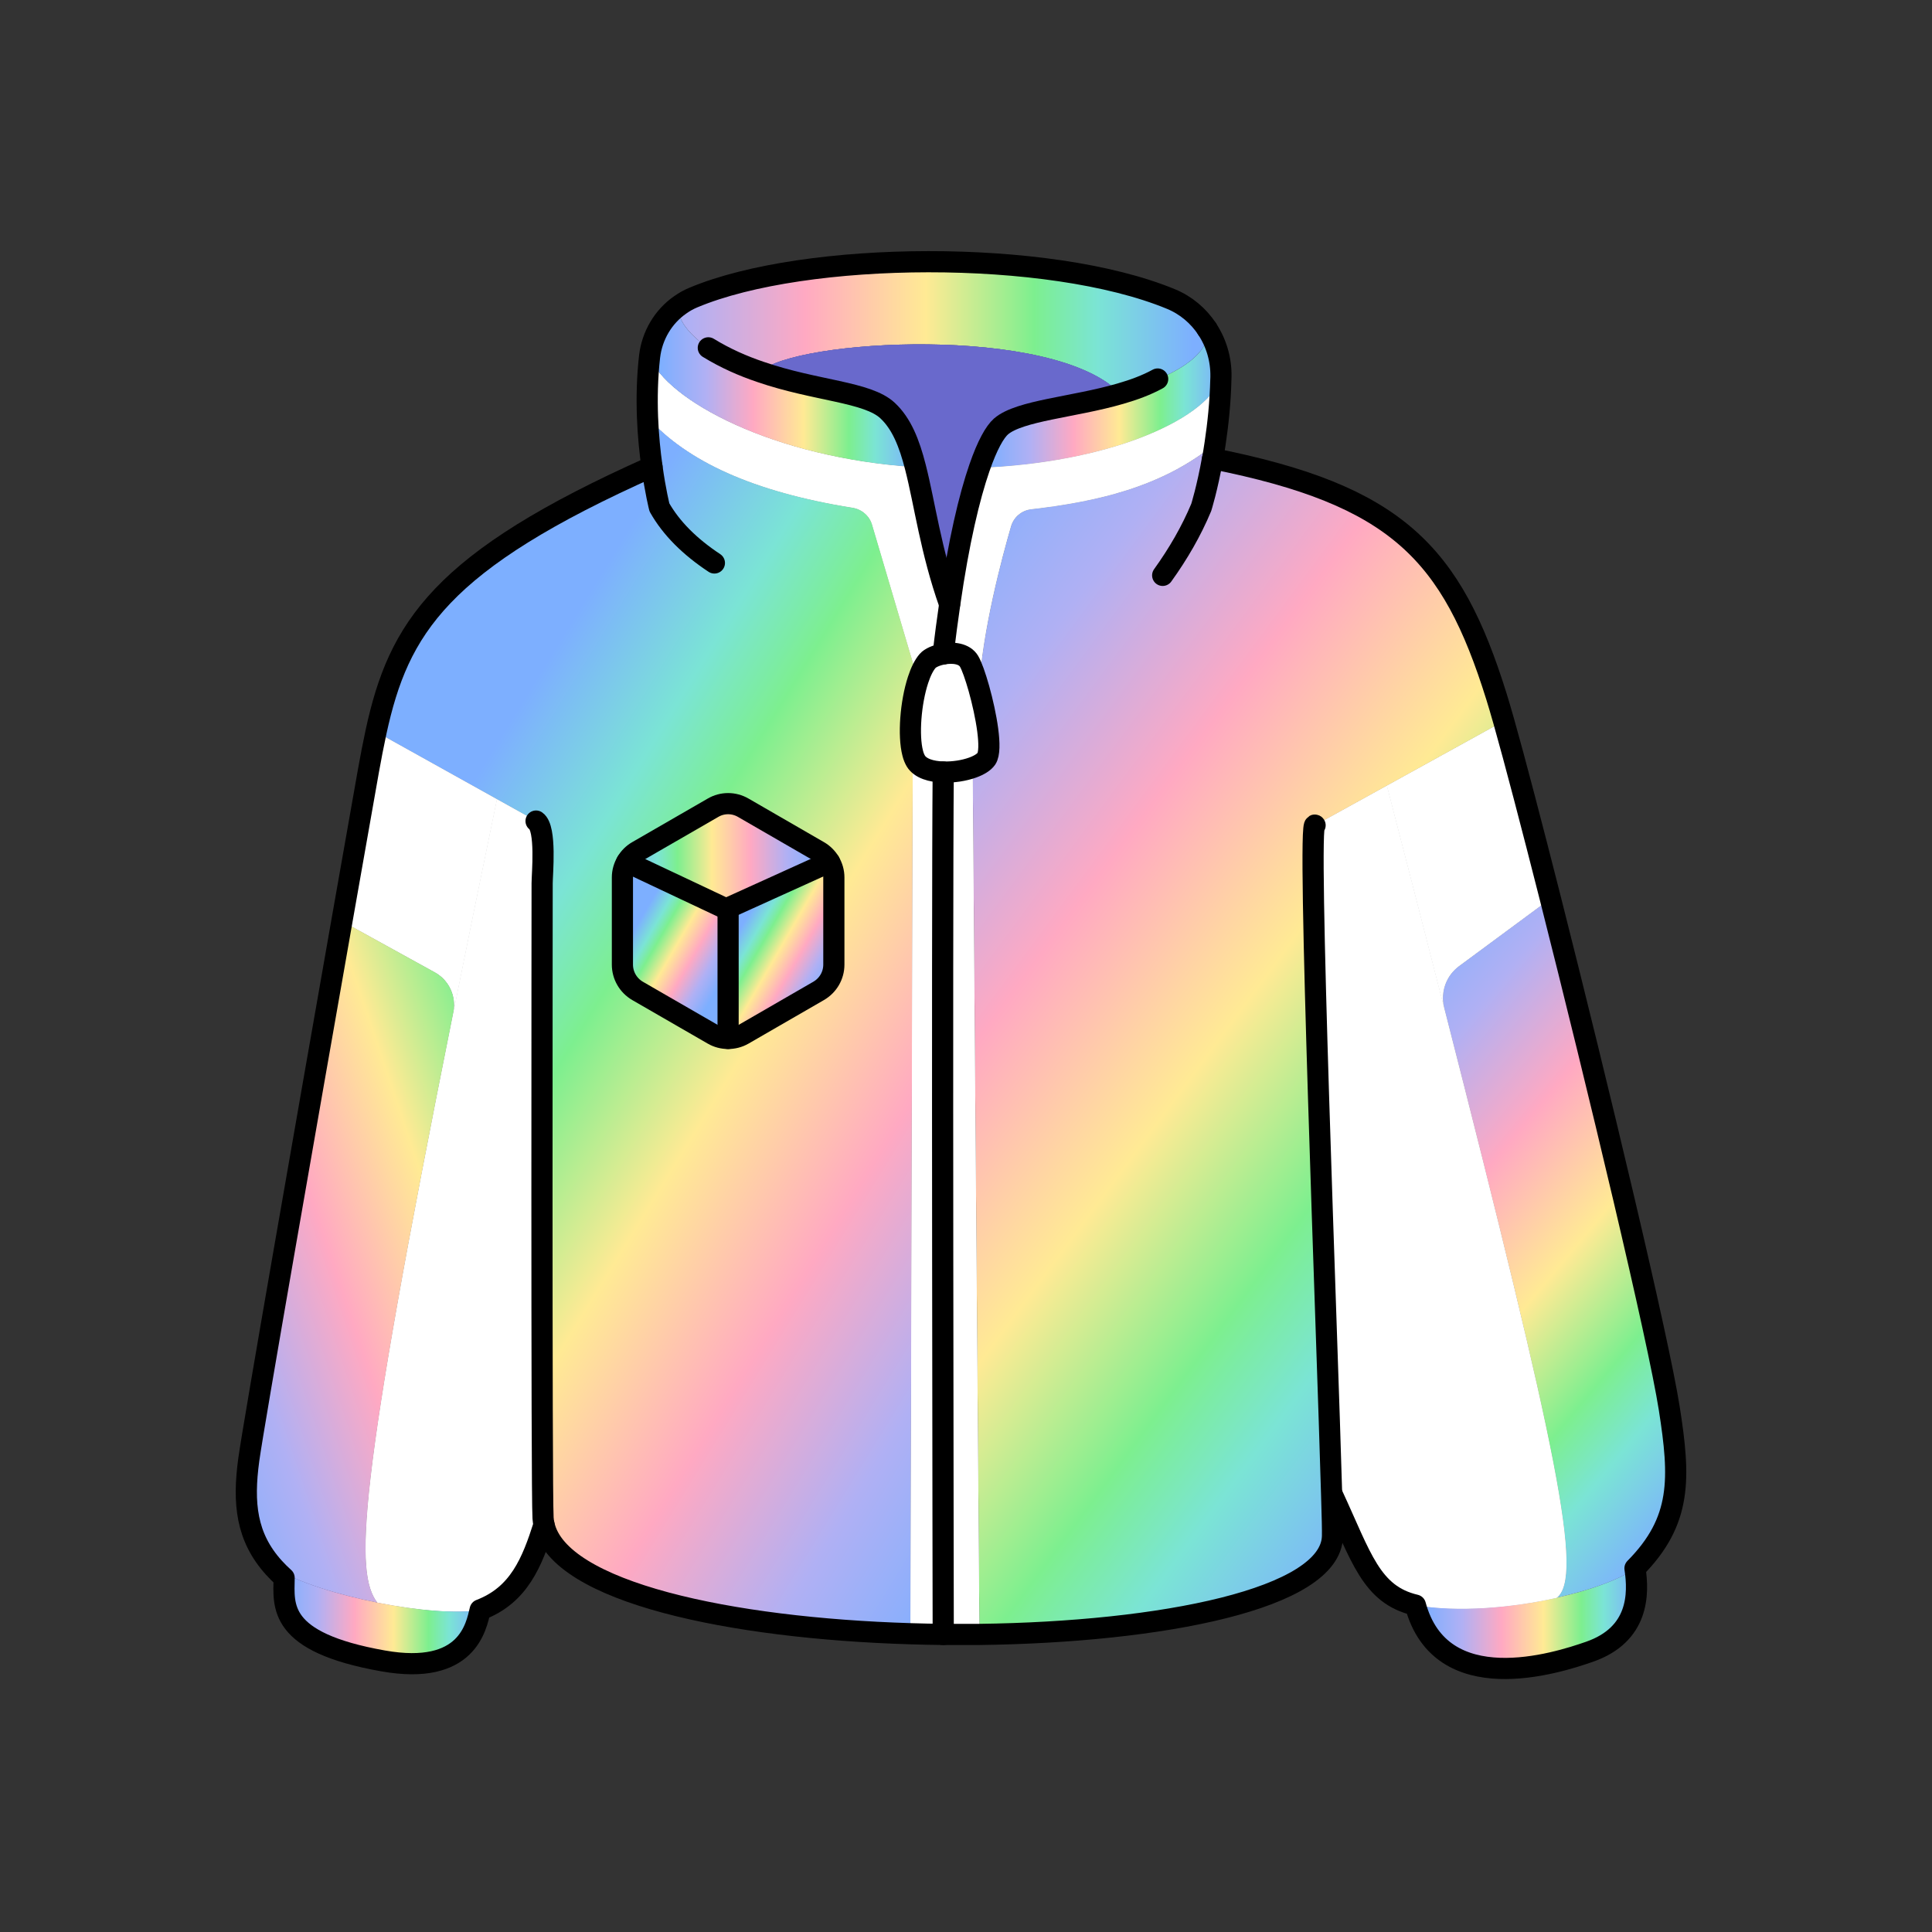 <svg width="251" height="251" viewBox="0 0 251 251" fill="none" xmlns="http://www.w3.org/2000/svg">
<rect x="0" y="0" width="251" height="251" fill="#333333" stroke="none"/>
<path d="M216.872 183.01C218.282 192.04 218.522 197.58 212.412 203.75C210.542 205.16 206.752 206.57 202.252 207.57C205.692 204.79 202.453 188.93 187.613 130.93C187.613 130.9 187.592 130.87 187.592 130.84C187.112 128.84 187.883 126.73 189.553 125.5L201.412 116.74H201.422C207.602 141.14 215.452 173.94 216.872 183.01Z" fill="url(#paint0_linear_3722_2564)"/>
<path d="M212.412 203.75C212.922 207.09 212.922 212.35 206.512 214.59C202.152 216.12 187.202 220.84 183.882 208.53C189.422 209.5 196.422 208.88 202.242 207.58C202.252 207.58 202.252 207.57 202.252 207.57C206.752 206.57 210.542 205.16 212.412 203.75Z" fill="#8C7DEA"/>
<path d="M187.612 130.93C202.452 188.93 205.692 204.79 202.252 207.57C202.252 207.57 202.252 207.58 202.242 207.58C196.422 208.88 189.422 209.5 183.882 208.53C178.112 207.17 176.872 202.32 173.112 194.22H173.002C172.432 173.92 169.752 105.63 170.852 107.22L180.182 102.07C182.922 112.65 185.382 122.21 187.592 130.84C187.592 130.87 187.602 130.9 187.612 130.93Z" fill="white"/>
<path d="M201.412 116.74L189.552 125.5C187.882 126.73 187.112 128.84 187.592 130.84C185.382 122.21 182.922 112.65 180.182 102.07L195.352 93.7C196.782 98.75 198.962 107.09 201.412 116.74Z" fill="white"/>
<path d="M195.362 93.7L180.192 102.07L170.862 107.22C169.762 105.63 172.442 173.92 173.012 194.22C173.102 197.04 173.142 198.93 173.122 199.59C172.912 207.73 150.862 212.04 127.252 212.34L126.372 99.72C127.202 99.42 127.852 99.02 128.162 98.57C128.962 97.37 128.132 92.84 127.192 89.47C127.622 81.96 130.152 72.47 131.342 68.39C131.692 67.17 132.732 66.29 133.982 66.15C142.392 65.18 150.962 63.3 157.872 57.62C157.772 58.31 157.662 58.96 157.552 59.58C181.492 64.33 188.602 71.83 194.422 90.48C194.682 91.31 195.002 92.4 195.372 93.7H195.362Z" fill="url(#paint1_linear_3722_2564)"/>
<path d="M156.822 42.74C158.012 44.53 158.662 46.69 158.622 48.93C158.622 49.03 158.622 49.14 158.612 49.24C156.392 54.79 143.622 60.16 127.242 60.79C128.262 57.83 129.242 56.11 130.052 55.4C132.472 53.32 139.472 52.91 145.542 51.15C147.282 50.65 148.942 50.04 150.402 49.24C150.402 49.24 157.522 46.65 156.822 42.74Z" fill="url(#paint2_linear_3722_2564)"/>
<path d="M158.612 49.24C158.542 52.3 158.232 55.16 157.862 57.62C150.952 63.3 142.382 65.18 133.972 66.15C132.722 66.29 131.682 67.17 131.332 68.39C130.142 72.47 127.612 81.96 127.182 89.47C126.722 87.84 126.242 86.49 125.902 85.92C125.292 84.89 123.822 84.73 122.542 84.96C122.802 82.65 123.092 80.5 123.382 78.5C124.562 70.3 125.942 64.55 127.242 60.79C143.622 60.16 156.392 54.79 158.612 49.24Z" fill="white"/>
<path d="M156.822 42.74C157.522 46.65 150.402 49.24 150.402 49.24C148.942 50.04 147.282 50.65 145.542 51.15C136.882 42.1 103.092 44.06 98.772 48.31C96.532 47.55 94.252 46.56 92.022 45.19C92.022 45.19 87.332 42.14 88.382 39.6C88.912 39.22 89.472 38.91 90.072 38.66C104.642 32.55 136.242 32.28 152.132 38.85C154.092 39.66 155.692 41.03 156.822 42.73V42.74Z" fill="url(#paint3_linear_3722_2564)"/>
<path d="M145.542 51.15C139.472 52.91 132.472 53.32 130.052 55.4C129.242 56.11 128.262 57.83 127.242 60.79C125.942 64.55 124.562 70.3 123.382 78.5H123.372C120.912 71.56 120.142 65.42 118.932 60.7C118.132 57.56 117.132 55.04 115.312 53.34C112.702 50.89 106.002 50.8 98.772 48.31C103.092 44.06 136.882 42.1 145.542 51.15Z" fill="#6969CC"/>
<path d="M127.182 89.47C128.122 92.84 128.952 97.37 128.152 98.57C127.842 99.02 127.192 99.42 126.362 99.72C125.262 100.12 123.852 100.34 122.542 100.3C120.982 100.26 119.562 99.83 118.982 98.87C118.822 98.6 118.682 98.27 118.582 97.87C117.972 95.55 118.312 91.26 119.272 88.33C119.612 87.29 120.032 86.42 120.512 85.87C120.852 85.47 121.652 85.12 122.542 84.96C123.822 84.73 125.292 84.89 125.902 85.92C126.242 86.49 126.722 87.84 127.182 89.47Z" fill="white"/>
<path d="M126.362 99.72L127.242 212.34C125.682 212.35 124.112 212.35 122.542 212.34C122.542 211.2 122.362 119.9 122.542 100.3C123.852 100.34 125.262 100.12 126.362 99.72Z" fill="white"/>
<path d="M123.372 78.5H123.382C123.092 80.5 122.802 82.65 122.542 84.96C121.652 85.12 120.852 85.47 120.512 85.87C120.032 86.42 119.612 87.29 119.272 88.33L113.312 68.17C112.972 67 111.972 66.15 110.772 65.96C97.842 63.89 89.272 59.92 84.122 54.19C84.032 51.72 84.082 49.04 84.392 46.32C86.502 51.95 100.392 59.5 118.932 60.7C120.142 65.42 120.912 71.56 123.372 78.5Z" fill="white"/>
<path d="M122.542 100.3C122.362 119.9 122.542 211.2 122.542 212.34C121.122 212.32 119.702 212.3 118.282 212.25L118.582 97.87C118.682 98.27 118.822 98.6 118.982 98.87C119.562 99.83 120.982 100.26 122.542 100.3Z" fill="white"/>
<path d="M113.313 68.17L119.273 88.33C118.313 91.26 117.973 95.55 118.583 97.87L118.283 212.25C94.963 211.54 72.612 206.88 70.683 198.1C70.612 197.81 70.573 197.52 70.553 197.22C70.333 193.7 70.433 115.88 70.433 114.75C70.433 113.62 71.002 107.61 69.642 106.67L64.562 103.84L48.852 95.09C51.792 81.59 57.133 72.92 84.703 60.63C84.442 58.8 84.213 56.6 84.123 54.19C89.272 59.92 97.843 63.89 110.773 65.96C111.973 66.15 112.973 67 113.313 68.17Z" fill="url(#paint4_linear_3722_2564)"/>
<path d="M115.313 53.34C117.133 55.04 118.133 57.56 118.933 60.7C100.393 59.5 86.503 51.95 84.393 46.32C84.713 43.59 86.173 41.13 88.383 39.6C87.333 42.14 92.023 45.19 92.023 45.19C94.253 46.56 96.533 47.55 98.773 48.31C106.003 50.8 112.703 50.89 115.313 53.34Z" fill="url(#paint5_linear_3722_2564)"/>
<path d="M70.682 198.1H70.672C69.122 202.98 67.432 207.22 62.382 209.15C59.472 209.68 54.272 209.25 49.032 208.21C46.122 204.31 46.342 194.03 58.912 131.49C58.912 131.47 58.922 131.46 58.922 131.44C60.582 123.18 62.452 114.02 64.562 103.84L69.642 106.67C71.002 107.61 70.432 113.61 70.432 114.75C70.432 115.89 70.332 193.7 70.552 197.22C70.572 197.52 70.612 197.81 70.682 198.1Z" fill="white"/>
<path d="M48.852 95.09L64.562 103.84C62.452 114.02 60.582 123.18 58.922 131.44C59.302 129.4 58.342 127.33 56.512 126.32L44.422 119.66C46.212 109.51 47.552 101.87 47.862 100.16C48.182 98.39 48.502 96.71 48.852 95.09Z" fill="white"/>
<path d="M49.032 208.21C54.273 209.25 59.472 209.68 62.383 209.15C61.873 211.28 60.773 217.73 49.773 215.78C36.033 213.35 36.873 208.6 36.913 204.99C36.432 204.56 36.002 204.13 35.602 203.69C38.703 205.58 43.892 207.19 49.032 208.21Z" fill="#8C7DEA"/>
<path d="M56.512 126.32C58.342 127.33 59.302 129.4 58.922 131.44C58.922 131.46 58.912 131.47 58.912 131.49C46.342 194.03 46.122 204.31 49.032 208.21C43.892 207.19 38.702 205.58 35.602 203.69C31.982 199.7 31.552 195.29 32.322 189.63C32.932 185.15 40.012 144.73 44.422 119.66L56.512 126.32Z" fill="url(#paint6_linear_3722_2564)"/>
<path d="M212.412 203.75C212.922 207.09 212.922 212.35 206.512 214.59C202.152 216.12 187.202 220.841 183.882 208.531C189.422 209.501 196.422 208.88 202.242 207.58C202.252 207.58 202.252 207.57 202.252 207.57C206.752 206.57 210.542 205.16 212.412 203.75Z" fill="url(#paint7_linear_3722_2564)"/>
<path d="M187.613 130.93C202.453 188.93 205.693 204.79 202.253 207.57C202.253 207.57 202.253 207.58 202.243 207.58C196.423 208.88 189.423 209.5 183.883 208.53C178.113 207.17 176.873 202.32 173.113 194.22H173.003C172.433 173.92 169.753 105.63 170.853 107.22L180.183 102.07C182.923 112.65 185.383 122.21 187.593 130.84C187.593 130.87 187.603 130.9 187.613 130.93Z" fill="white"/>
<path d="M201.413 116.74L189.553 125.5C187.883 126.73 187.113 128.84 187.593 130.84C185.383 122.21 182.923 112.65 180.183 102.07L195.353 93.7C196.783 98.75 198.963 107.09 201.413 116.74Z" fill="white"/>
<path d="M158.612 49.24C158.542 52.3 158.232 55.16 157.862 57.62C150.952 63.3 142.382 65.18 133.972 66.15C132.722 66.29 131.682 67.17 131.332 68.39C130.142 72.47 127.612 81.96 127.182 89.47C126.722 87.84 126.242 86.49 125.902 85.92C125.292 84.89 123.822 84.73 122.542 84.96C122.802 82.65 123.092 80.5 123.382 78.5C124.562 70.3 125.942 64.55 127.242 60.79C143.622 60.16 156.392 54.79 158.612 49.24Z" fill="white"/>
<path d="M145.543 51.15C139.473 52.91 132.473 53.32 130.053 55.4C129.243 56.11 128.263 57.83 127.243 60.79C125.943 64.55 124.563 70.3 123.383 78.5C120.923 71.56 120.153 65.42 118.943 60.7C118.143 57.56 117.143 55.04 115.323 53.34C112.713 50.89 106.013 50.8 98.783 48.31C103.103 44.06 136.893 42.1 145.553 51.15H145.543Z" fill="#6969CC"/>
<path d="M127.183 89.47C128.123 92.84 128.953 97.37 128.153 98.57C127.843 99.02 127.193 99.42 126.363 99.72C125.263 100.12 123.853 100.34 122.543 100.3C120.983 100.26 119.563 99.83 118.983 98.87C118.823 98.6 118.683 98.27 118.583 97.87C117.973 95.55 118.313 91.26 119.273 88.33C119.613 87.29 120.033 86.42 120.513 85.87C120.853 85.47 121.653 85.12 122.543 84.96C123.823 84.73 125.293 84.89 125.903 85.92C126.243 86.49 126.723 87.84 127.183 89.47Z" fill="white"/>
<path d="M126.362 99.72L127.242 212.34C125.682 212.35 124.112 212.35 122.542 212.34C122.542 211.2 122.362 119.9 122.542 100.3C123.852 100.34 125.262 100.12 126.362 99.72Z" fill="white"/>
<path d="M123.372 78.5C123.082 80.5 122.792 82.65 122.532 84.96C121.642 85.12 120.842 85.47 120.502 85.87C120.022 86.42 119.602 87.29 119.262 88.33L113.302 68.17C112.962 67 111.962 66.15 110.762 65.96C97.832 63.89 89.262 59.92 84.112 54.19C84.022 51.72 84.072 49.04 84.382 46.32C86.492 51.95 100.382 59.5 118.922 60.7C120.132 65.42 120.902 71.56 123.362 78.5H123.372Z" fill="white"/>
<path d="M122.543 100.3C122.363 119.9 122.543 211.2 122.543 212.34C121.123 212.32 119.703 212.3 118.283 212.25L118.583 97.87C118.683 98.27 118.823 98.6 118.983 98.87C119.563 99.83 120.983 100.26 122.543 100.3Z" fill="white"/>
<path d="M108.333 114V125.32C108.333 126.73 107.583 128.02 106.363 128.73L96.563 134.39C95.953 134.74 95.273 134.91 94.593 134.91V118.08L94.553 117.98L107.773 111.99C108.133 112.59 108.333 113.28 108.333 114Z" fill="url(#paint8_linear_3722_2564)"/>
<path d="M107.772 111.99L94.552 117.98L94.332 118.08L81.422 111.99C81.752 111.42 82.232 110.94 82.822 110.6L92.632 104.94C93.842 104.23 95.342 104.23 96.562 104.94L106.362 110.6C106.952 110.94 107.432 111.42 107.772 111.99Z" fill="url(#paint9_linear_3722_2564)"/>
<path d="M94.592 118.08V134.91C93.912 134.91 93.232 134.74 92.632 134.39L82.822 128.73C81.612 128.02 80.862 126.73 80.862 125.32V114C80.862 113.28 81.062 112.59 81.422 111.99L94.332 118.08L94.552 117.98L94.592 118.08Z" fill="url(#paint10_linear_3722_2564)"/>
<path d="M70.683 198.1H70.673C69.123 202.98 67.433 207.22 62.383 209.15C59.473 209.68 54.273 209.25 49.033 208.21C46.123 204.31 46.343 194.03 58.913 131.49C58.913 131.47 58.923 131.46 58.923 131.44C60.583 123.18 62.453 114.02 64.563 103.84L69.643 106.67C71.003 107.61 70.433 113.61 70.433 114.75C70.433 115.89 70.333 193.7 70.553 197.22C70.573 197.52 70.612 197.81 70.683 198.1Z" fill="white"/>
<path d="M48.852 95.09L64.562 103.84C62.452 114.02 60.582 123.18 58.922 131.44C59.302 129.4 58.342 127.33 56.512 126.32L44.422 119.66C46.212 109.51 47.552 101.87 47.862 100.16C48.182 98.39 48.502 96.71 48.852 95.09Z" fill="white"/>
<path d="M49.032 208.21C54.273 209.25 59.472 209.681 62.383 209.151C61.873 211.281 60.773 217.731 49.773 215.781C36.033 213.351 36.873 208.6 36.913 204.99C36.432 204.56 36.002 204.13 35.602 203.69C38.703 205.58 43.892 207.19 49.032 208.21Z" fill="url(#paint11_linear_3722_2564)"/>
<path d="M119.272 88.33C119.612 87.29 120.032 86.42 120.512 85.87C120.852 85.47 121.652 85.12 122.542 84.96C123.822 84.73 125.292 84.89 125.902 85.92C126.242 86.49 126.722 87.84 127.182 89.47C128.122 92.84 128.952 97.37 128.152 98.57C127.842 99.02 127.192 99.42 126.362 99.72C125.262 100.12 123.852 100.34 122.542 100.3C120.982 100.26 119.562 99.83 118.982 98.87C118.822 98.6 118.682 98.27 118.582 97.87C117.972 95.55 118.312 91.26 119.272 88.33Z" stroke="black" stroke-width="2.75" stroke-linecap="round" stroke-linejoin="round"/>
<path d="M69.643 106.67C71.003 107.61 70.433 113.61 70.433 114.75C70.433 115.89 70.333 193.7 70.553 197.22C70.573 197.52 70.613 197.81 70.683 198.1C72.613 206.88 94.963 211.54 118.283 212.25C119.703 212.3 121.123 212.32 122.543 212.34C124.113 212.35 125.683 212.35 127.243 212.34C150.853 212.04 172.903 207.73 173.113 199.59C173.133 198.93 173.093 197.04 173.003 194.22C172.433 173.92 169.753 105.63 170.853 107.22" stroke="black" stroke-width="2.75" stroke-linecap="round" stroke-linejoin="round"/>
<path d="M157.542 59.58C181.482 64.33 188.592 71.83 194.412 90.48C194.672 91.31 194.992 92.4 195.362 93.7C196.792 98.75 198.972 107.09 201.422 116.74C207.602 141.14 215.452 173.94 216.872 183.01C218.282 192.04 218.522 197.58 212.412 203.75C212.922 207.09 212.922 212.35 206.512 214.59C202.152 216.12 187.202 220.84 183.882 208.53C178.112 207.17 176.872 202.32 173.112 194.22" stroke="black" stroke-width="2.75" stroke-linecap="round" stroke-linejoin="round"/>
<path d="M70.672 198.1C69.122 202.98 67.432 207.22 62.382 209.15C61.872 211.28 60.772 217.73 49.772 215.78C36.032 213.35 36.872 208.6 36.912 204.99C36.432 204.56 36.002 204.13 35.602 203.69C31.982 199.7 31.552 195.29 32.322 189.63C32.932 185.15 40.012 144.73 44.422 119.66C46.212 109.51 47.552 101.87 47.862 100.16C48.182 98.39 48.502 96.71 48.852 95.09C51.792 81.59 57.132 72.92 84.702 60.63" stroke="black" stroke-width="2.75" stroke-linecap="round" stroke-linejoin="round"/>
<path d="M156.822 42.74C158.012 44.53 158.662 46.69 158.622 48.93C158.622 49.03 158.622 49.14 158.612 49.24C158.542 52.3 158.232 55.16 157.862 57.62C157.762 58.31 157.652 58.96 157.542 59.58H157.532C156.842 63.45 156.062 65.92 156.062 65.92C154.772 69.01 153.072 71.94 151.052 74.75" stroke="black" stroke-width="2.75" stroke-linecap="round" stroke-linejoin="round"/>
<path d="M92.812 73.14C89.622 71.03 87.212 68.64 85.672 65.92C85.672 65.92 85.142 63.85 84.702 60.63C84.442 58.8 84.212 56.6 84.122 54.19C84.032 51.72 84.082 49.04 84.392 46.32C84.712 43.59 86.172 41.13 88.382 39.6C88.912 39.22 89.472 38.91 90.072 38.66C104.642 32.55 136.242 32.28 152.132 38.85C154.092 39.66 155.692 41.03 156.822 42.73" stroke="black" stroke-width="2.75" stroke-linecap="round" stroke-linejoin="round"/>
<path d="M92.022 45.19C94.252 46.56 96.532 47.55 98.772 48.31C106.002 50.8 112.702 50.89 115.312 53.34C117.132 55.04 118.132 57.56 118.932 60.7C120.142 65.42 120.912 71.56 123.372 78.5" stroke="black" stroke-width="2.75" stroke-linecap="round" stroke-linejoin="round"/>
<path d="M122.542 84.96C122.802 82.65 123.092 80.5 123.382 78.5C124.562 70.3 125.942 64.55 127.242 60.79C128.262 57.83 129.242 56.11 130.052 55.4C132.472 53.32 139.472 52.91 145.542 51.15C147.282 50.65 148.942 50.04 150.402 49.24" stroke="black" stroke-width="2.75" stroke-linecap="round" stroke-linejoin="round"/>
<path d="M107.772 111.99C107.432 111.42 106.952 110.94 106.362 110.6L96.562 104.94C95.342 104.23 93.842 104.23 92.632 104.94L82.822 110.6C82.232 110.94 81.752 111.42 81.422 111.99C81.062 112.59 80.862 113.28 80.862 114V125.32C80.862 126.73 81.612 128.02 82.822 128.73L92.632 134.39C93.232 134.74 93.912 134.91 94.592 134.91C95.272 134.91 95.952 134.74 96.562 134.39L106.362 128.73C107.582 128.02 108.332 126.73 108.332 125.32V114C108.332 113.28 108.132 112.59 107.772 111.99Z" stroke="black" stroke-width="2.75" stroke-linecap="round" stroke-linejoin="round"/>
<path d="M81.422 111.99L94.332 118.08L94.552 117.98L107.772 111.99" stroke="black" stroke-width="2.75" stroke-linecap="round" stroke-linejoin="round"/>
<path d="M94.592 134.91V118.08" stroke="black" stroke-width="2.75" stroke-linecap="round" stroke-linejoin="round"/>
<path d="M122.542 100.3C122.362 119.9 122.542 211.2 122.542 212.34" stroke="black" stroke-width="2.75" stroke-linecap="round" stroke-linejoin="round"/>
<defs>
<linearGradient id="paint0_linear_3722_2564" x1="167.602" y1="133.6" x2="229.372" y2="185.12" gradientUnits="userSpaceOnUse">
<stop offset="0.04" stop-color="#7DAFFF"/>
<stop offset="0.21" stop-color="#B0B0F4"/>
<stop offset="0.39" stop-color="#FFA9C2"/>
<stop offset="0.58" stop-color="#FFEA94"/>
<stop offset="0.75" stop-color="#7DEF8F"/>
<stop offset="0.85" stop-color="#7BE4D5"/>
<stop offset="1" stop-color="#7DAFFF"/>
</linearGradient>
<linearGradient id="paint1_linear_3722_2564" x1="92.642" y1="94.86" x2="199.002" y2="173.57" gradientUnits="userSpaceOnUse">
<stop offset="0.04" stop-color="#7DAFFF"/>
<stop offset="0.21" stop-color="#B0B0F4"/>
<stop offset="0.39" stop-color="#FFA9C2"/>
<stop offset="0.58" stop-color="#FFEA94"/>
<stop offset="0.75" stop-color="#7DEF8F"/>
<stop offset="0.85" stop-color="#7BE4D5"/>
<stop offset="1" stop-color="#7DAFFF"/>
</linearGradient>
<linearGradient id="paint2_linear_3722_2564" x1="127.242" y1="51.76" x2="158.622" y2="51.76" gradientUnits="userSpaceOnUse">
<stop offset="0.04" stop-color="#7DAFFF"/>
<stop offset="0.21" stop-color="#B0B0F4"/>
<stop offset="0.39" stop-color="#FFA9C2"/>
<stop offset="0.58" stop-color="#FFEA94"/>
<stop offset="0.75" stop-color="#7DEF8F"/>
<stop offset="0.85" stop-color="#7BE4D5"/>
<stop offset="1" stop-color="#7DAFFF"/>
</linearGradient>
<linearGradient id="paint3_linear_3722_2564" x1="72.372" y1="42.57" x2="155.042" y2="42.57" gradientUnits="userSpaceOnUse">
<stop offset="0.04" stop-color="#7DAFFF"/>
<stop offset="0.21" stop-color="#B0B0F4"/>
<stop offset="0.39" stop-color="#FFA9C2"/>
<stop offset="0.58" stop-color="#FFEA94"/>
<stop offset="0.75" stop-color="#7DEF8F"/>
<stop offset="0.85" stop-color="#7BE4D5"/>
<stop offset="1" stop-color="#7DAFFF"/>
</linearGradient>
<linearGradient id="paint4_linear_3722_2564" x1="55.333" y1="111.51" x2="153.533" y2="171.86" gradientUnits="userSpaceOnUse">
<stop stop-color="#7DAFFF"/>
<stop offset="0.15" stop-color="#7BE4D5"/>
<stop offset="0.25" stop-color="#7DEF8F"/>
<stop offset="0.42" stop-color="#FFEA94"/>
<stop offset="0.61" stop-color="#FFA9C2"/>
<stop offset="0.79" stop-color="#B0B0F4"/>
<stop offset="0.96" stop-color="#7DAFFF"/>
</linearGradient>
<linearGradient id="paint5_linear_3722_2564" x1="84.393" y1="50.15" x2="118.933" y2="50.15" gradientUnits="userSpaceOnUse">
<stop offset="0.04" stop-color="#7DAFFF"/>
<stop offset="0.21" stop-color="#B0B0F4"/>
<stop offset="0.39" stop-color="#FFA9C2"/>
<stop offset="0.58" stop-color="#FFEA94"/>
<stop offset="0.75" stop-color="#7DEF8F"/>
<stop offset="0.85" stop-color="#7BE4D5"/>
<stop offset="1" stop-color="#7DAFFF"/>
</linearGradient>
<linearGradient id="paint6_linear_3722_2564" x1="15.232" y1="174.53" x2="87.832" y2="150.1" gradientUnits="userSpaceOnUse">
<stop offset="0.04" stop-color="#7DAFFF"/>
<stop offset="0.21" stop-color="#B0B0F4"/>
<stop offset="0.39" stop-color="#FFA9C2"/>
<stop offset="0.58" stop-color="#FFEA94"/>
<stop offset="0.75" stop-color="#7DEF8F"/>
<stop offset="0.85" stop-color="#7BE4D5"/>
<stop offset="1" stop-color="#7DAFFF"/>
</linearGradient>
<linearGradient id="paint7_linear_3722_2564" x1="183.882" y1="210.25" x2="212.612" y2="210.25" gradientUnits="userSpaceOnUse">
<stop offset="0.04" stop-color="#7DAFFF"/>
<stop offset="0.21" stop-color="#B0B0F4"/>
<stop offset="0.39" stop-color="#FFA9C2"/>
<stop offset="0.58" stop-color="#FFEA94"/>
<stop offset="0.75" stop-color="#7DEF8F"/>
<stop offset="0.85" stop-color="#7BE4D5"/>
<stop offset="1" stop-color="#7DAFFF"/>
</linearGradient>
<linearGradient id="paint8_linear_3722_2564" x1="96.203" y1="120.57" x2="108.143" y2="127.46" gradientUnits="userSpaceOnUse">
<stop stop-color="#7DAFFF"/>
<stop offset="0.15" stop-color="#7BE4D5"/>
<stop offset="0.25" stop-color="#7DEF8F"/>
<stop offset="0.42" stop-color="#FFEA94"/>
<stop offset="0.61" stop-color="#FFA9C2"/>
<stop offset="0.79" stop-color="#B0B0F4"/>
<stop offset="0.96" stop-color="#7DAFFF"/>
</linearGradient>
<linearGradient id="paint9_linear_3722_2564" x1="81.422" y1="111.24" x2="107.772" y2="111.24" gradientUnits="userSpaceOnUse">
<stop stop-color="#7DAFFF"/>
<stop offset="0.15" stop-color="#7BE4D5"/>
<stop offset="0.25" stop-color="#7DEF8F"/>
<stop offset="0.42" stop-color="#FFEA94"/>
<stop offset="0.61" stop-color="#FFA9C2"/>
<stop offset="0.79" stop-color="#B0B0F4"/>
<stop offset="0.96" stop-color="#7DAFFF"/>
</linearGradient>
<linearGradient id="paint10_linear_3722_2564" x1="82.852" y1="119.99" x2="94.742" y2="126.85" gradientUnits="userSpaceOnUse">
<stop stop-color="#7DAFFF"/>
<stop offset="0.15" stop-color="#7BE4D5"/>
<stop offset="0.25" stop-color="#7DEF8F"/>
<stop offset="0.42" stop-color="#FFEA94"/>
<stop offset="0.61" stop-color="#FFA9C2"/>
<stop offset="0.79" stop-color="#B0B0F4"/>
<stop offset="0.96" stop-color="#7DAFFF"/>
</linearGradient>
<linearGradient id="paint11_linear_3722_2564" x1="35.602" y1="209.91" x2="62.383" y2="209.91" gradientUnits="userSpaceOnUse">
<stop offset="0.04" stop-color="#7DAFFF"/>
<stop offset="0.21" stop-color="#B0B0F4"/>
<stop offset="0.39" stop-color="#FFA9C2"/>
<stop offset="0.58" stop-color="#FFEA94"/>
<stop offset="0.75" stop-color="#7DEF8F"/>
<stop offset="0.85" stop-color="#7BE4D5"/>
<stop offset="1" stop-color="#7DAFFF"/>
</linearGradient>
</defs>
</svg>

